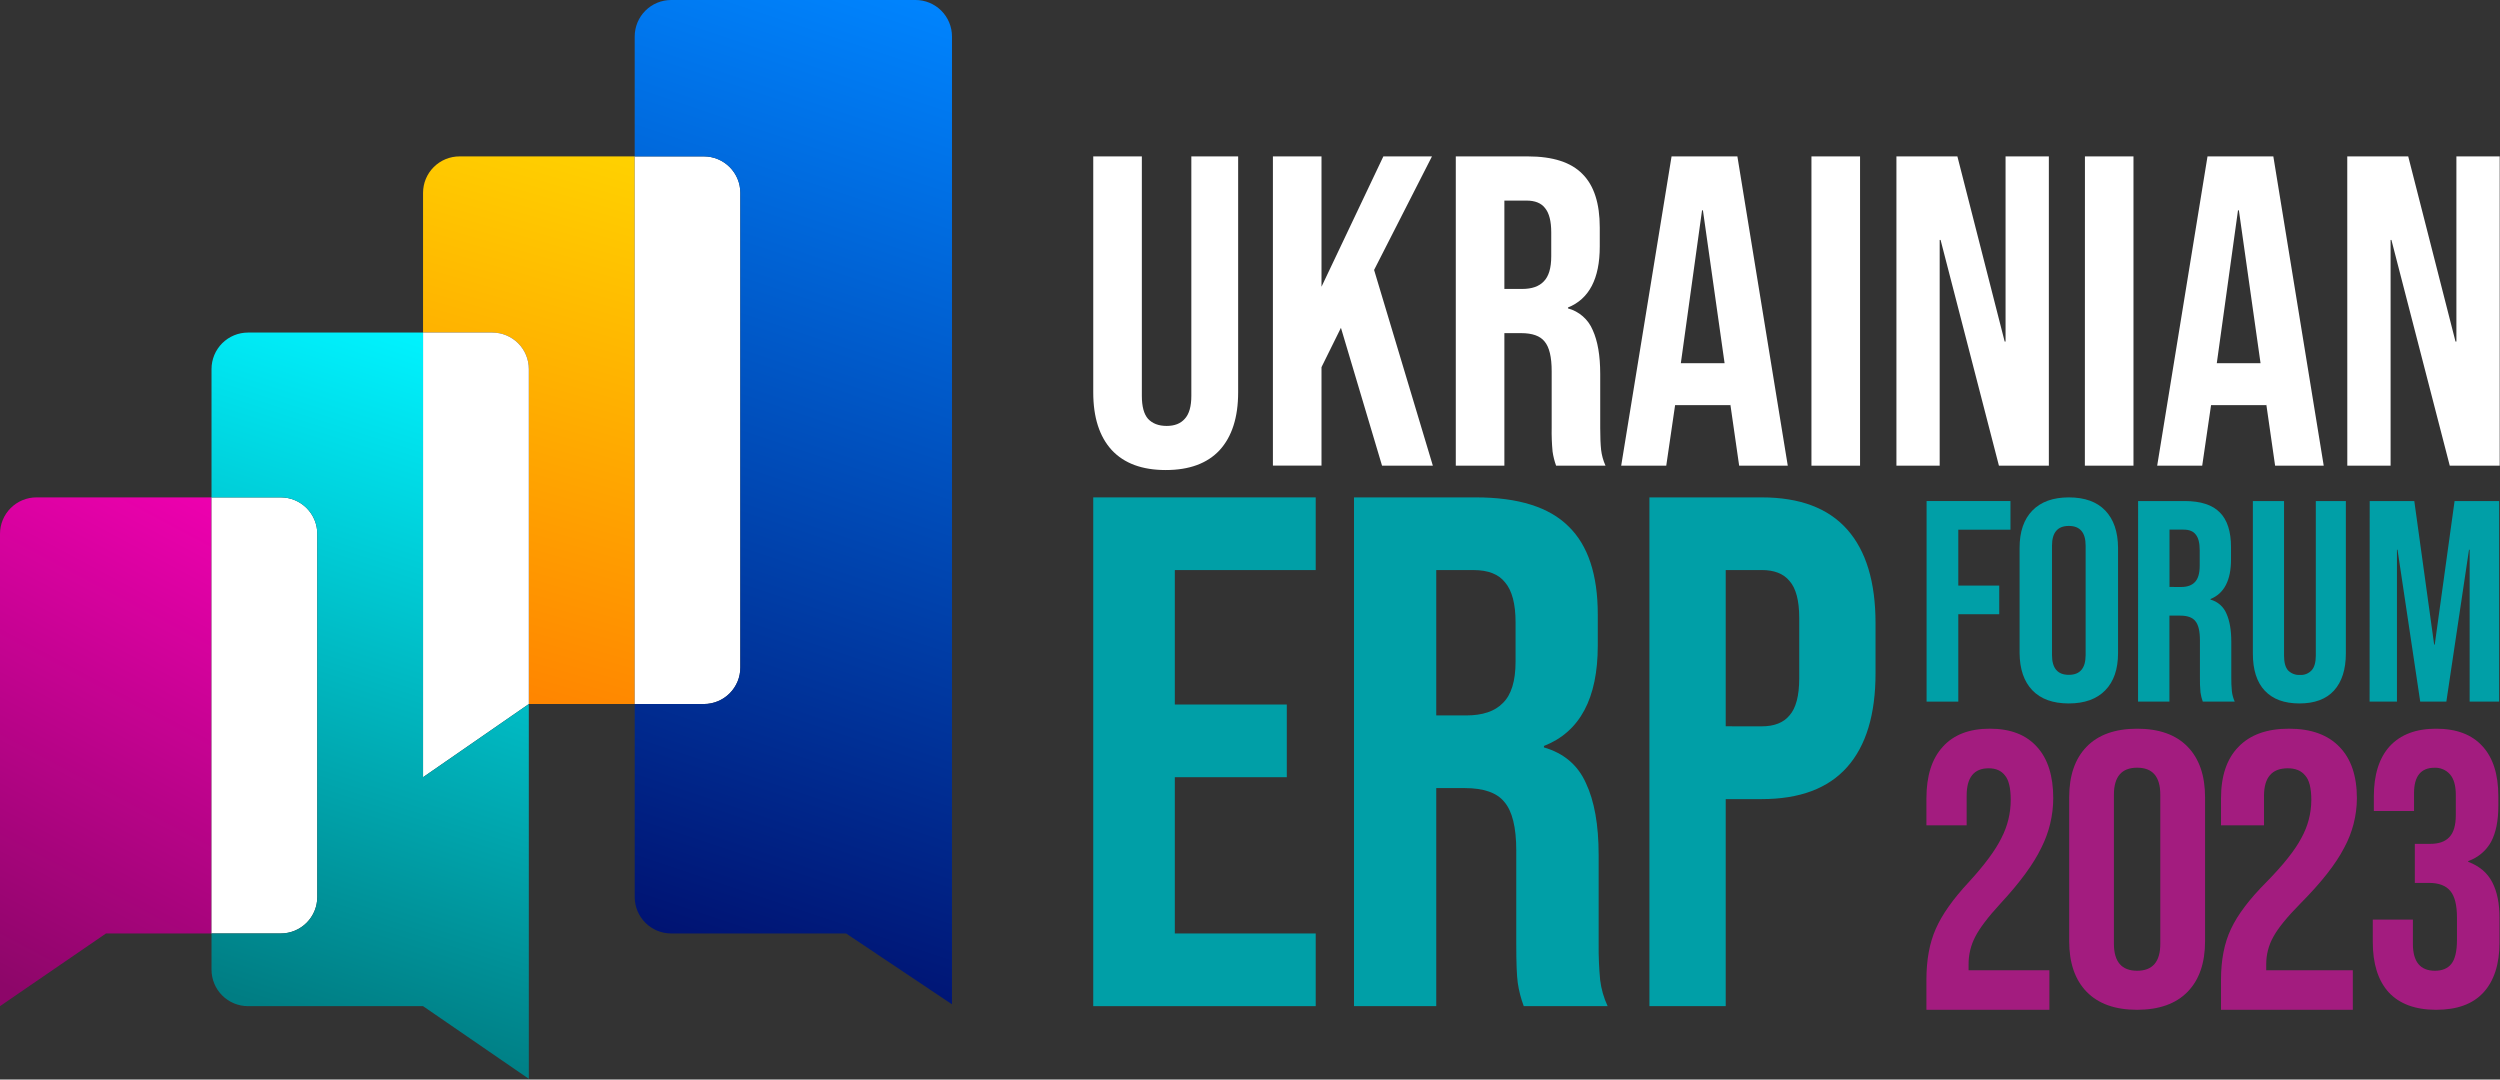 <svg width="1371" height="592" viewBox="0 0 1371 592" fill="none" xmlns="http://www.w3.org/2000/svg">
<rect x="0" y="0" width="1371" height="592" fill="#333333" stroke="none"/>
<g clip-path="url(#clip0_2733_18394)">
<path d="M1336 553.77C1324.55 553.77 1315.86 550.56 1309.92 544.14C1304.12 537.713 1301.22 528.507 1301.23 516.52V504.31H1323.23V517.59C1323.23 527.437 1327.26 532.36 1335.32 532.36C1339.26 532.36 1342.23 531.147 1344.22 528.72C1346.34 526.147 1347.4 521.723 1347.4 515.45V503.24C1347.4 496.387 1346.2 491.533 1343.8 488.68C1341.39 485.68 1337.51 484.19 1332.13 484.19H1324.29V462.77H1332.77C1337.43 462.77 1340.9 461.557 1343.16 459.13C1345.56 456.703 1346.76 452.637 1346.77 446.93V436.02C1346.77 430.88 1345.71 427.097 1343.59 424.67C1342.53 423.468 1341.22 422.517 1339.75 421.888C1338.29 421.258 1336.69 420.965 1335.1 421.03C1327.61 421.03 1323.86 425.67 1323.86 434.95V444.77H1301.81V436.87C1301.81 424.87 1304.71 415.663 1310.51 409.25C1316.44 402.83 1324.92 399.62 1335.95 399.62C1347.12 399.62 1355.6 402.83 1361.4 409.25C1367.18 415.53 1370.08 424.667 1370.09 436.66V442.01C1370.09 450.15 1368.75 456.717 1366.09 461.71C1363.34 466.619 1358.89 470.351 1353.58 472.2V472.63C1359.66 474.91 1364.04 478.62 1366.73 483.76C1369.41 488.9 1370.75 495.467 1370.73 503.46V516.77C1370.73 528.77 1367.76 537.977 1361.82 544.39C1356.03 550.643 1347.42 553.77 1336 553.77Z" fill="#A31C7F"/>
<path d="M1218 537.27C1218 526.41 1219.82 517.147 1223.45 509.48C1227.09 501.66 1233.6 493.047 1242.99 483.64C1252.23 474.227 1258.59 466.193 1262.08 459.54C1265.64 453.168 1267.51 445.997 1267.53 438.7C1267.53 432.193 1266.39 427.707 1264.12 425.24C1262 422.627 1258.82 421.323 1254.58 421.33C1245.95 421.33 1241.62 426.33 1241.58 436.33V452.62H1218V437.83C1218 425.53 1221.18 416.123 1227.54 409.61C1233.91 402.943 1243.15 399.61 1255.26 399.61C1267.37 399.61 1276.61 402.943 1282.98 409.61C1289.34 416.123 1292.52 425.53 1292.52 437.83C1292.47 447.317 1290.07 456.644 1285.52 464.97C1280.97 473.797 1273.02 483.93 1261.66 495.37C1254.24 502.89 1249.24 509.04 1246.66 513.82C1244.1 518.401 1242.77 523.57 1242.8 528.82V532.08H1290.28V553.77H1218V537.27Z" fill="#A31C7F"/>
<path d="M1172 553.77C1159.95 553.77 1150.73 550.487 1144.33 543.92C1137.94 537.353 1134.74 528.077 1134.74 516.09V437.3C1134.74 425.3 1137.94 416.023 1144.33 409.47C1150.73 402.917 1159.95 399.633 1172 399.62C1184.04 399.62 1193.26 402.903 1199.66 409.47C1206.06 416.037 1209.26 425.313 1209.26 437.3V516.09C1209.26 528.09 1206.06 537.367 1199.66 543.92C1193.26 550.473 1184.04 553.757 1172 553.77ZM1172 532.36C1180.48 532.36 1184.71 527.437 1184.71 517.59V435.77C1184.71 425.923 1180.48 421 1172 421C1163.53 421 1159.29 425.923 1159.27 435.77V517.56C1159.27 527.427 1163.52 532.36 1172 532.36Z" fill="#A31C7F"/>
<path d="M1056.45 537.27C1056.45 526.41 1058.15 517.147 1061.54 509.48C1064.94 501.66 1071.02 493.047 1079.78 483.64C1088.4 474.227 1094.34 466.193 1097.59 459.54C1100.93 453.1 1102.68 445.954 1102.68 438.7C1102.68 432.193 1101.62 427.707 1099.5 425.24C1097.5 422.627 1094.53 421.323 1090.59 421.33C1082.54 421.33 1078.51 426.33 1078.51 436.33V452.62H1056.45V437.83C1056.45 425.53 1059.42 416.123 1065.36 409.61C1071.3 402.943 1079.93 399.61 1091.23 399.61C1102.54 399.61 1111.16 402.943 1117.1 409.61C1123.04 416.123 1126.01 425.53 1126 437.83C1125.96 447.266 1123.71 456.561 1119.43 464.97C1115.19 473.797 1107.77 483.93 1097.17 495.37C1090.25 502.89 1085.58 509.04 1083.17 513.82C1080.77 518.453 1079.54 523.602 1079.57 528.82V532.08H1123.88V553.77H1056.45V537.27Z" fill="#A31C7F"/>
<path d="M1287.24 85.77H1320.67L1346.6 187.3H1347.09V85.77H1370.83V255.38H1343.45L1311.45 131.57H1311V255.38H1287.26L1287.24 85.77Z" fill="white"/>
<path d="M1210.6 85.77H1246.7L1274.33 255.38H1247.67L1242.83 221.7V222.19H1212.54L1207.69 255.38H1183L1210.6 85.77ZM1239.68 199.17L1227.8 115.33H1227.32L1215.69 199.17H1239.68Z" fill="white"/>
<path d="M1143.38 85.77H1170V255.38H1143.34L1143.38 85.77Z" fill="white"/>
<path d="M1040 85.77H1073.43L1099.36 187.3H1099.85V85.77H1123.59V255.38H1096.21L1064.21 131.57H1063.72V255.38H1040V85.77Z" fill="white"/>
<path d="M993.398 85.77H1020.05V255.38H993.398V85.77Z" fill="white"/>
<path d="M916.682 85.77H952.783L980.412 255.38H953.753L948.912 221.7V222.19H918.622L913.773 255.38H889.062L916.682 85.77ZM945.763 199.17L933.883 115.33H933.403L921.773 199.17H945.763Z" fill="white"/>
<path d="M798.359 85.77H837.859C851.593 85.77 861.593 89 867.859 95.46C874.159 101.76 877.309 111.533 877.309 124.78V135.2C877.309 152.807 871.496 163.953 859.869 168.64V169.12C862.889 169.931 865.682 171.424 868.035 173.483C870.387 175.543 872.236 178.114 873.439 181C876.179 187 877.553 195 877.559 205V234.77C877.559 239.61 877.719 243.567 878.039 246.64C878.389 249.654 879.206 252.596 880.459 255.36H853.359C852.453 252.849 851.807 250.252 851.429 247.61C851.017 243.263 850.853 238.896 850.939 234.53V203.53C850.939 195.783 849.646 190.373 847.059 187.3C844.639 184.233 840.359 182.697 834.219 182.69H824.999V255.38H798.359V85.77ZM834.709 158.46C840.043 158.46 843.999 157.087 846.579 154.34C849.333 151.6 850.706 146.997 850.699 140.53V127.45C850.699 121.31 849.569 116.867 847.309 114.12C845.209 111.373 841.816 110 837.129 110H824.999V158.46H834.709Z" fill="white"/>
<path d="M698.062 85.77H724.713V157.25L758.633 85.77H785.292L753.552 148.04L785.773 255.38H757.912L735.372 179.77L724.713 201.34V255.34H698.062V85.77Z" fill="white"/>
<path d="M639.279 257.77C626.359 257.77 616.506 254.133 609.719 246.86C602.926 239.467 599.532 228.9 599.539 215.16V85.77H626.189V217.1C626.189 222.92 627.322 227.12 629.589 229.7C632.009 232.28 635.399 233.573 639.759 233.58C644.119 233.587 647.432 232.293 649.699 229.7C652.119 227.12 653.329 222.92 653.329 217.1V85.77H678.999V215.16C678.999 228.893 675.606 239.473 668.819 246.9C662.052 254.147 652.206 257.77 639.279 257.77Z" fill="white"/>
<path d="M1299.54 274.77H1324L1334.89 353.5H1335.21L1346.09 274.77H1370.54V384.77H1354.35V301.48H1354L1341.58 384.77H1327.25L1314.8 301.48H1314.49V384.77H1299.49L1299.54 274.77Z" fill="#009FA7"/>
<path d="M1261 385.77C1252.71 385.77 1246.38 383.437 1242 378.77C1237.62 374.103 1235.44 367.277 1235.47 358.29V274.77H1252.57V359.5C1252.57 363.26 1253.3 365.97 1254.75 367.63C1255.6 368.488 1256.62 369.156 1257.74 369.589C1258.87 370.022 1260.07 370.21 1261.28 370.14C1262.46 370.221 1263.65 370.037 1264.75 369.603C1265.85 369.169 1266.85 368.495 1267.66 367.63C1269.21 365.97 1269.98 363.26 1269.99 359.5V274.77H1286.47V358.25C1286.47 367.11 1284.29 373.937 1279.94 378.73C1275.64 383.423 1269.33 385.77 1261 385.77Z" fill="#009FA7"/>
<path d="M1172.54 274.77H1198C1206.86 274.77 1213.32 276.867 1217.39 281.06C1221.45 285.14 1223.49 291.473 1223.49 300.06V306.82C1223.49 318.24 1219.73 325.467 1212.23 328.5V328.82C1214.18 329.345 1215.99 330.313 1217.51 331.648C1219.02 332.984 1220.22 334.65 1220.99 336.52C1222.75 340.393 1223.64 345.577 1223.64 352.07V371.4C1223.61 373.97 1223.72 376.54 1223.96 379.1C1224.19 381.055 1224.71 382.964 1225.52 384.76H1208C1207.41 383.141 1206.99 381.465 1206.75 379.76C1206.49 376.941 1206.38 374.11 1206.44 371.28V351.14C1206.44 346.107 1205.6 342.597 1203.93 340.61C1202.37 338.61 1199.61 337.61 1195.65 337.61H1189.71V384.77H1172.51L1172.54 274.77ZM1196 321.91C1199.44 321.91 1201.99 321.02 1203.66 319.24C1205.42 317.46 1206.31 314.46 1206.32 310.24V301.77C1206.32 297.77 1205.59 294.89 1204.13 293.13C1202.78 291.35 1200.59 290.45 1197.56 290.45H1189.75V321.88L1196 321.91Z" fill="#009FA7"/>
<path d="M1134.54 385.77C1125.81 385.77 1119.14 383.363 1114.54 378.55C1109.94 373.737 1107.61 366.937 1107.54 358.15V300.39C1107.54 291.597 1109.87 284.797 1114.54 279.99C1119.21 275.183 1125.87 272.777 1134.54 272.77C1143.27 272.77 1149.94 275.177 1154.54 279.99C1159.14 284.803 1161.47 291.603 1161.54 300.39V358.15C1161.54 366.943 1159.21 373.743 1154.54 378.55C1149.87 383.357 1143.21 385.763 1134.54 385.77ZM1134.54 370.08C1140.68 370.08 1143.75 366.47 1143.76 359.25V299.25C1143.76 292.03 1140.69 288.42 1134.54 288.42C1128.39 288.42 1125.32 292.03 1125.32 299.25V359.25C1125.32 366.47 1128.39 370.08 1134.54 370.08Z" fill="#009FA7"/>
<path d="M1056.54 274.77H1102.54V290.48H1073.93V321.13H1096.38V336.84H1073.93V384.77H1056.54V274.77Z" fill="#009FA7"/>
<path d="M904.539 272.77H966.159C986.952 272.77 1002.55 278.617 1012.95 290.31C1023.35 302.003 1028.55 319.157 1028.54 341.77V369.27C1028.54 391.863 1023.34 409.003 1012.95 420.69C1002.56 432.377 986.959 438.223 966.159 438.23H946.379V551.77H904.539V272.77ZM966.159 398.32C973.006 398.32 978.076 396.32 981.369 392.32C984.916 388.32 986.692 381.543 986.699 371.99V338.93C986.699 329.37 984.922 322.597 981.369 318.61C978.082 314.61 973.012 312.61 966.159 312.61H946.379V398.3L966.159 398.32Z" fill="#009FA7"/>
<path d="M742.539 272.77H809.379C832.612 272.77 849.559 278.083 860.219 288.71C870.886 299.083 876.219 315.16 876.219 336.94V354.08C876.219 383.04 866.379 401.373 846.699 409.08V409.88C857.626 413.067 865.292 419.577 869.699 429.41C874.366 439.243 876.699 452.397 876.699 468.87V517.87C876.632 524.39 876.906 530.909 877.519 537.4C878.119 542.37 879.502 547.213 881.619 551.75H835.619C834.077 547.628 832.978 543.354 832.339 539C831.786 535 831.512 527.823 831.519 517.47V466.47C831.519 453.71 829.332 444.807 824.959 439.76C820.859 434.707 813.616 432.183 803.229 432.19H787.639V551.77H742.539V272.77ZM804.049 392.34C813.069 392.34 819.766 390.083 824.139 385.57C828.806 381.05 831.139 373.477 831.139 362.85V341.32C831.139 331.227 829.226 323.92 825.399 319.4C821.839 314.893 816.099 312.637 808.179 312.63H787.639V392.34H804.049Z" fill="#009FA7"/>
<path d="M599.539 272.77H721.539V312.63H644.269V386.36H705.679V426.22H644.269V511.91H721.539V551.77H599.539V272.77Z" fill="#009FA7"/>
<path fill-rule="evenodd" clip-rule="evenodd" d="M116 272.77V511.91H58.12L0 551.77V292.77C0 287.466 2.107 282.379 5.858 278.628C9.609 274.877 14.696 272.77 20 272.77H116Z" fill="url(#paint0_linear_2733_18394)"/>
<path fill-rule="evenodd" clip-rule="evenodd" d="M348.07 85.77V386.09H290V202.38C290 197.076 287.893 191.989 284.142 188.238C280.391 184.487 275.304 182.38 270 182.38H232V105.77C232 100.466 234.107 95.379 237.858 91.628C241.609 87.877 246.696 85.77 252 85.77H348.07Z" fill="url(#paint1_linear_2733_18394)"/>
<path fill-rule="evenodd" clip-rule="evenodd" d="M406 105.77V366.09C406 371.394 403.893 376.481 400.142 380.232C396.392 383.983 391.305 386.09 386 386.09H348.07V85.77H386C391.305 85.77 396.392 87.877 400.142 91.628C403.893 95.379 406 100.466 406 105.77Z" fill="white"/>
<path fill-rule="evenodd" clip-rule="evenodd" d="M522.07 20V550.77L464 511.91H368.07C362.766 511.91 357.679 509.803 353.928 506.052C350.177 502.301 348.07 497.214 348.07 491.91V386.09H386C391.305 386.09 396.392 383.983 400.142 380.232C403.893 376.481 406 371.394 406 366.09V105.77C406 100.466 403.893 95.379 400.142 91.628C396.392 87.877 391.305 85.77 386 85.77H348.07V20C348.07 14.696 350.177 9.609 353.928 5.858C357.679 2.107 362.766 0 368.07 0H502.07C504.697 0 507.297 0.517 509.724 1.522C512.15 2.527 514.355 4.001 516.212 5.858C518.07 7.715 519.543 9.92 520.548 12.346C521.553 14.773 522.07 17.374 522.07 20Z" fill="url(#paint2_linear_2733_18394)"/>
<path fill-rule="evenodd" clip-rule="evenodd" d="M174 292.77V491.91C174 494.536 173.483 497.137 172.478 499.564C171.472 501.99 169.999 504.195 168.142 506.052C166.285 507.909 164.08 509.383 161.654 510.388C159.227 511.393 156.626 511.91 154 511.91H116V272.77H154C156.626 272.77 159.227 273.287 161.654 274.292C164.08 275.298 166.285 276.771 168.142 278.628C169.999 280.485 171.472 282.69 172.478 285.116C173.483 287.543 174 290.144 174 292.77Z" fill="white"/>
<path fill-rule="evenodd" clip-rule="evenodd" d="M290 202.38V386.09L232 426.22V182.38H270C275.304 182.38 280.391 184.487 284.142 188.238C287.893 191.989 290 197.076 290 202.38Z" fill="white"/>
<path fill-rule="evenodd" clip-rule="evenodd" d="M290 386.09V591.63L232 551.77H136C130.696 551.77 125.609 549.663 121.858 545.912C118.107 542.161 116 537.074 116 531.77V511.91H154C156.626 511.91 159.227 511.393 161.654 510.388C164.08 509.383 166.285 507.909 168.142 506.052C169.999 504.195 171.472 501.99 172.478 499.564C173.483 497.137 174 494.536 174 491.91V292.77C174 290.144 173.483 287.543 172.478 285.116C171.472 282.69 169.999 280.485 168.142 278.628C166.285 276.771 164.08 275.297 161.654 274.292C159.227 273.287 156.626 272.77 154 272.77H116V202.38C116 197.076 118.107 191.989 121.858 188.238C125.609 184.487 130.696 182.38 136 182.38H232V426.22L290 386.09Z" fill="url(#paint3_linear_2733_18394)"/>
</g>
<defs>
<linearGradient id="paint0_linear_2733_18394" x1="116" y1="272.77" x2="-20.163" y2="528.575" gradientUnits="userSpaceOnUse">
<stop stop-color="#EE00AF"/>
<stop offset="1" stop-color="#8D0669"/>
</linearGradient>
<linearGradient id="paint1_linear_2733_18394" x1="348.07" y1="70.381" x2="247.707" y2="418.929" gradientUnits="userSpaceOnUse">
<stop stop-color="#FFD500"/>
<stop offset="1" stop-color="#FF7A00"/>
</linearGradient>
<linearGradient id="paint2_linear_2733_18394" x1="522.07" y1="-8.94147e-06" x2="351.001" y2="511.631" gradientUnits="userSpaceOnUse">
<stop stop-color="#0085FF"/>
<stop offset="1" stop-color="#001271"/>
</linearGradient>
<linearGradient id="paint3_linear_2733_18394" x1="230.5" y1="182.38" x2="115.823" y2="542.404" gradientUnits="userSpaceOnUse">
<stop stop-color="#00F3FF"/>
<stop offset="1" stop-color="#007D83"/>
</linearGradient>
<clipPath id="clip0_2733_18394">
<rect width="1370.83" height="591.63" fill="white"/>
</clipPath>
</defs>
</svg>
